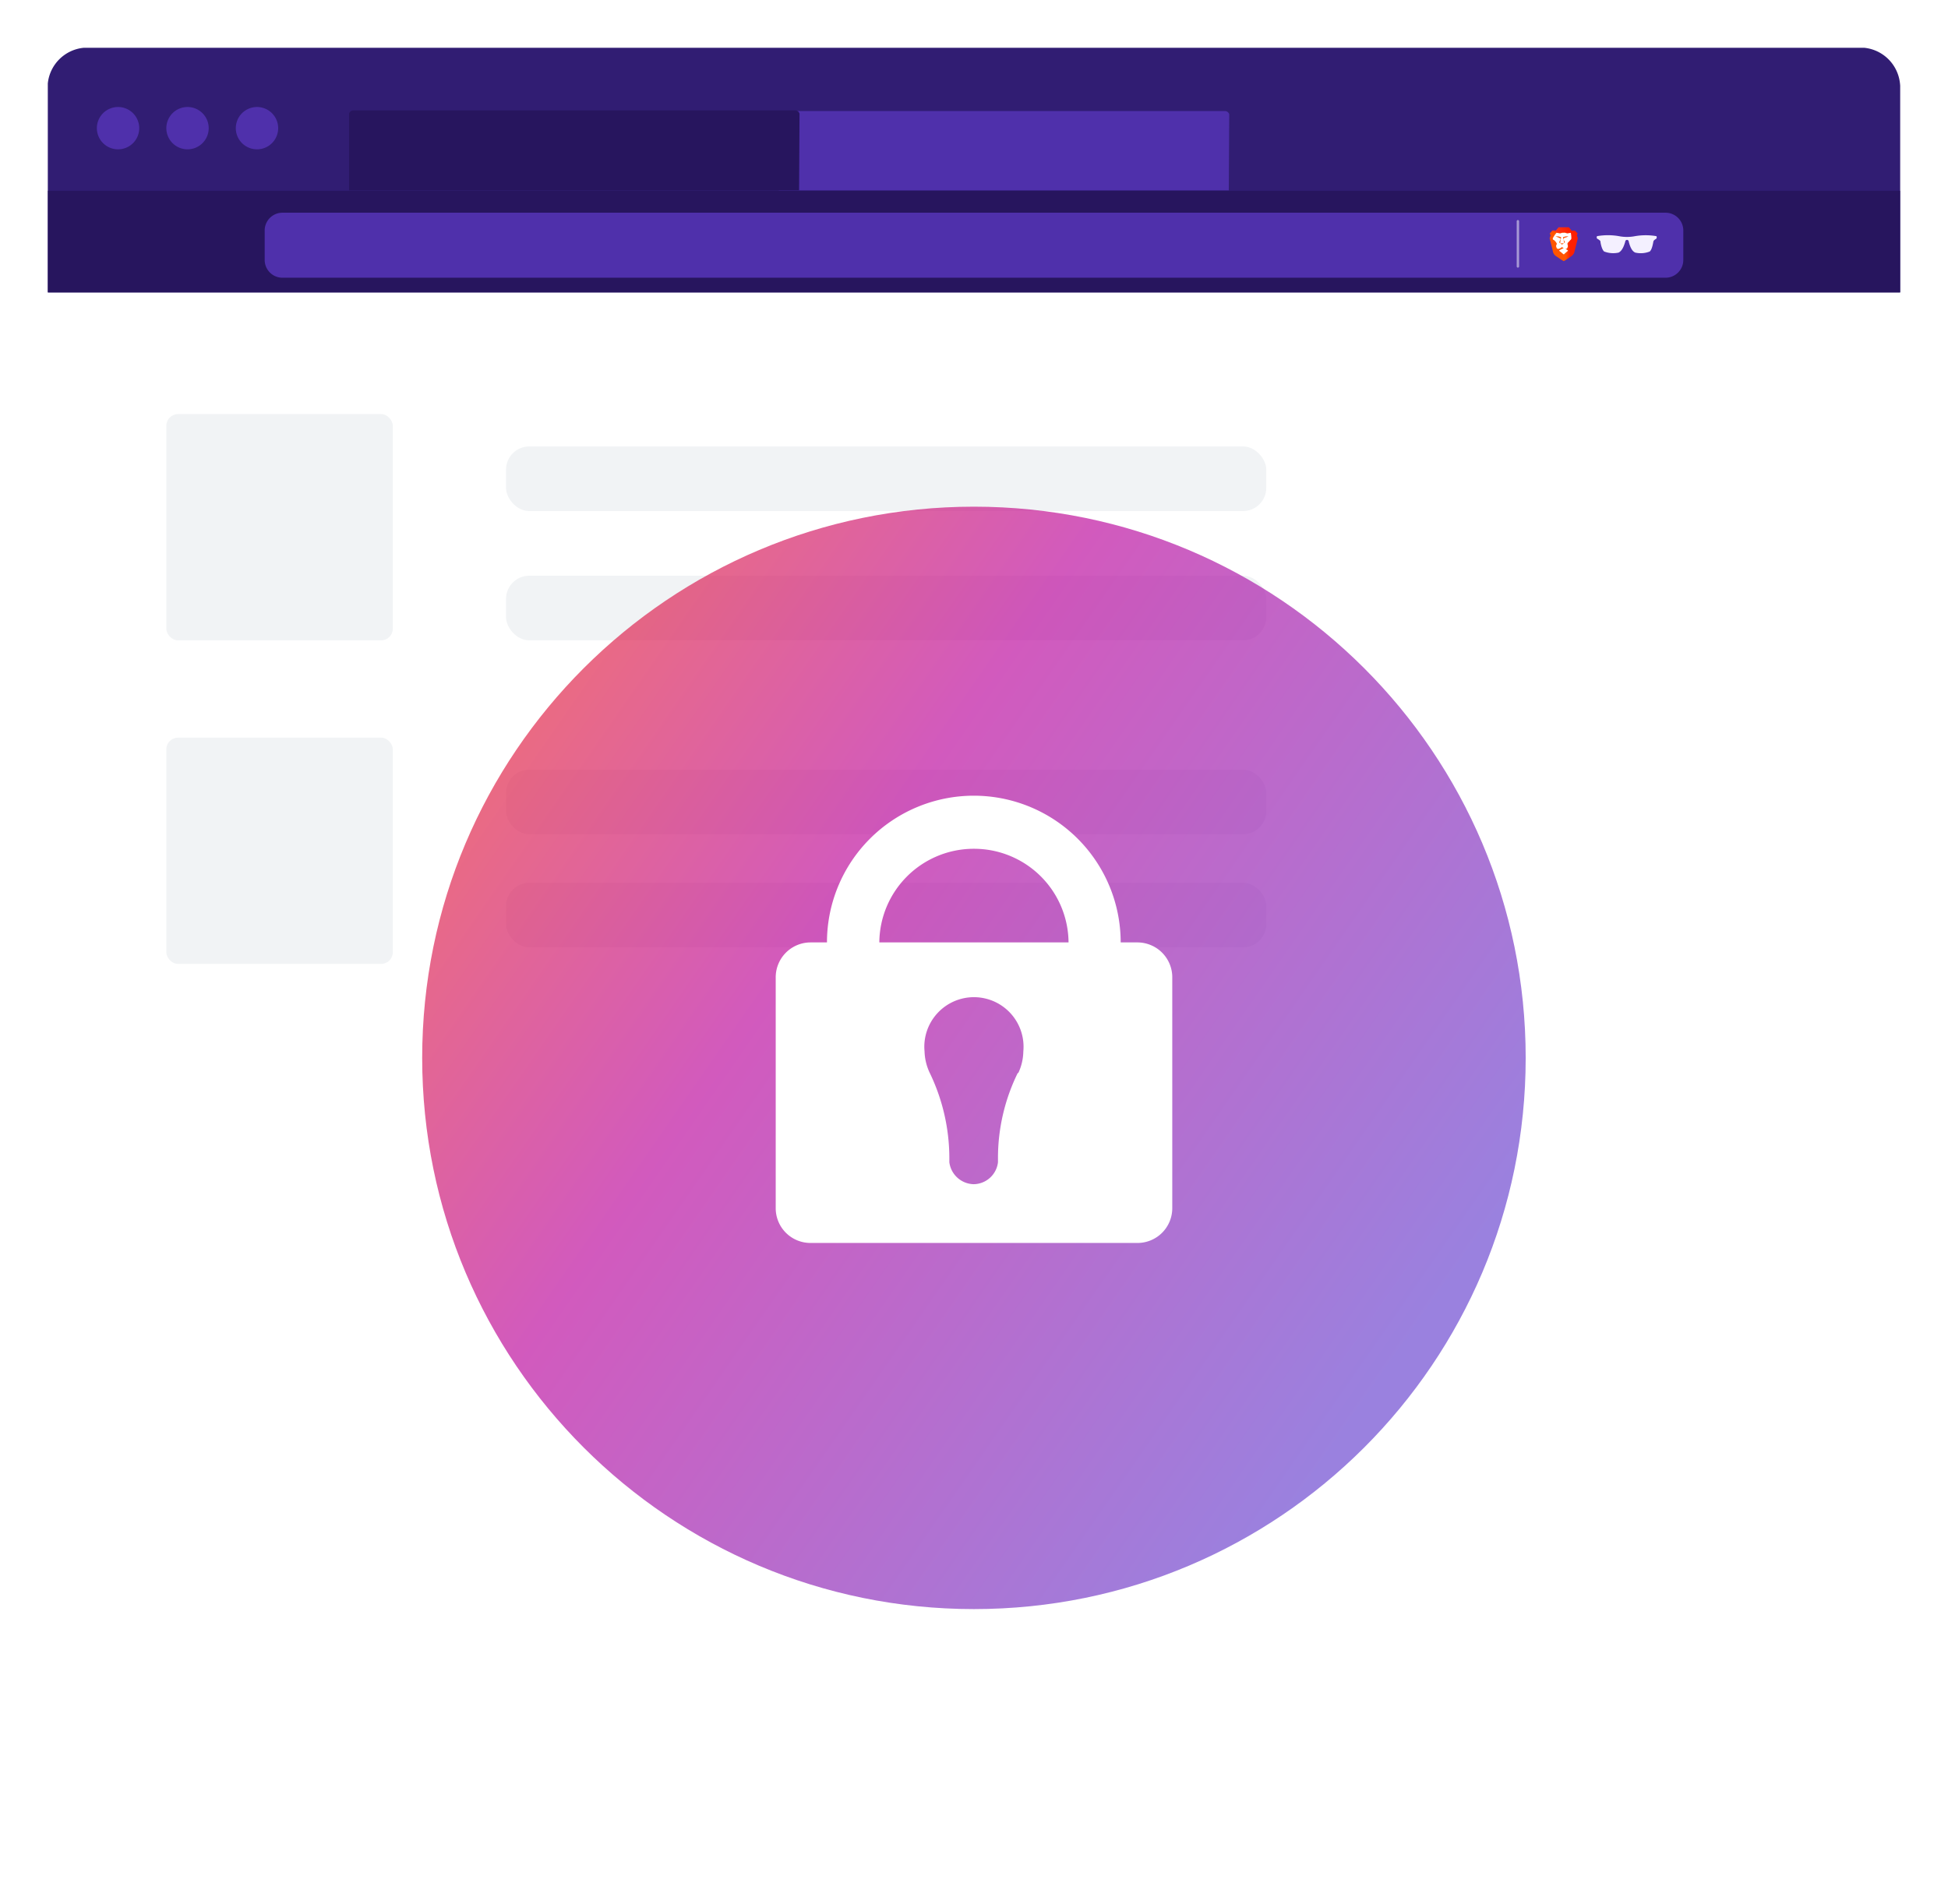 <svg width="489" height="478" viewBox="0 0 489 478" fill="none" xmlns="http://www.w3.org/2000/svg"><g filter="url(#filter0_d_267_18413)"><path d="M476.97 21.966v434.453a9.58 9.58 0 0 1-2.809 6.775 9.59 9.59 0 0 1-6.78 2.806H21.588a9.59 9.59 0 0 1-6.78-2.806A9.578 9.578 0 0 1 12 456.419V20.947a10.072 10.072 0 0 1 2.896-6.053A10.087 10.087 0 0 1 20.954 12h447.061a10.086 10.086 0 0 1 8.927 8.92c.028.385.028.688.028 1.046Z" fill="#fff"/></g><rect x="41.755" y="103.973" width="56.847" height="56.802" rx="2.921" fill="#F1F3F5"/><rect x="127.026" y="112.089" width="190.844" height="16.229" rx="5.842" fill="#F1F3F5"/><rect x="127.026" y="144.546" width="190.844" height="16.229" rx="5.842" fill="#F1F3F5"/><rect x="41.755" y="185.207" width="56.847" height="56.802" rx="2.921" fill="#F1F3F5"/><rect x="127.026" y="193.235" width="190.844" height="16.229" rx="5.842" fill="#F1F3F5"/><rect x="127.026" y="221.635" width="190.844" height="16.229" rx="5.842" fill="#F1F3F5"/><path d="M476.997 21.966V73.42H12V20.947a10.017 10.017 0 0 1 2.896-6.072A10.033 10.033 0 0 1 20.982 12h447.033a10.03 10.03 0 0 1 8.927 8.92c.047.346.066.696.055 1.046Z" fill="#311D73"/><path d="M476.969 47.899H12.027v25.52H476.97V47.9Z" fill="#27155E"/><path d="M418.09 53.405H70.906a4.462 4.462 0 0 0-4.464 4.46v7.405a4.462 4.462 0 0 0 4.464 4.46H418.09a4.462 4.462 0 0 0 4.464-4.46v-7.405a4.462 4.462 0 0 0-4.464-4.46ZM29.632 37.492a5.315 5.315 0 0 0 5.318-5.313 5.315 5.315 0 0 0-5.318-5.313 5.316 5.316 0 0 0-5.317 5.313 5.316 5.316 0 0 0 5.317 5.313Zm17.441 0a5.315 5.315 0 0 0 5.317-5.313 5.315 5.315 0 0 0-5.317-5.313 5.316 5.316 0 0 0-5.318 5.313 5.316 5.316 0 0 0 5.318 5.313Zm17.439 0a5.315 5.315 0 0 0 5.318-5.313 5.315 5.315 0 0 0-5.318-5.313 5.315 5.315 0 0 0-5.317 5.313 5.315 5.315 0 0 0 5.317 5.313ZM308.459 47.79H195.495V28.517a1.132 1.132 0 0 1 1.102-.633h110.897a1.133 1.133 0 0 1 1.075.798l-.11 19.106Z" fill="#4F30AB"/><path d="M200.593 47.788H87.629V28.517a1.129 1.129 0 0 1 1.102-.799h110.87a1.13 1.13 0 0 1 1.102.799l-.11 19.271Z" fill="#27155E"/><path opacity=".5" d="M381.033 67.197a.306.306 0 0 1-.28-.187.307.307 0 0 1-.023-.116V55.55a.302.302 0 0 1 .303-.302.304.304 0 0 1 .303.302v11.343a.301.301 0 0 1-.303.303Z" fill="#fff"/><path d="m395.828 59.104.193-.496-.551-.578c-.303-.303-.937 0-.937 0l-.716-.853h-2.563l-.716.853s-.661-.193-.964 0l-.551.578.22.496-.248.716.799 3.166a1.754 1.754 0 0 0 .772 1.294l1.487 1.018c.138 0 .331.248.469.248.138 0 .358-.165.496-.248l1.488-1.019a1.944 1.944 0 0 0 .771-1.293l.799-3.166-.248-.716Z" fill="url(#paint0_linear_267_18413)"/><path d="m394.312 58.443-.854.165a3.912 3.912 0 0 1-.578-.165 1.021 1.021 0 0 0-.359 0h-.358l-.523.165-.909-.165a7.39 7.39 0 0 0-.937 1.377c0 .302 0 .33.248.44.248.11.661.688.689.77a.333.333 0 0 1 0 .386.714.714 0 0 0 0 .716c0 .248.358.413.495.358a2.44 2.44 0 0 0 .634-.275s.524-.413.524-.524c0-.11-.441-.357-.469-.44-.027-.083-.468-.248-.468-.33v-.276a1.74 1.74 0 0 0 .303-.66c0-.166-.386-.276-.579-.358a4.339 4.339 0 0 0-.688-.248c.274-.041.552-.041.826 0l.551.165v.248a6.081 6.081 0 0 0-.193 1.019v.275h.937c.165 0 0-.138 0-.275 0-.138-.165-.909-.22-1.02-.055-.11 0-.164 0-.247l.551-.165c.255-.042.516-.042.771 0 .165 0 .221 0 0 0l-.661.248c-.248 0-.524.192-.551.358-.028.165.138.44.275.66.138.22 0 .193 0 .276 0 .082-.358.275-.44.33-.083.055-.496.275-.496.44 0 .166.413.441.523.524.185.125.39.218.606.275.166 0 .414 0 .524-.358a.795.795 0 0 0 0-.716v-.385c.252-.245.491-.502.716-.771 0 0 .248-.138.248-.44a7.397 7.397 0 0 0-.138-1.377Zm-1.184 4.13-.607-.248-.606.247a3.6 3.6 0 0 1-.496.276v.137c.298.213.583.443.854.689 0 0 .166.165.248.165.083 0 .166 0 .248-.165l.799-.689v-.137a3.653 3.653 0 0 1-.44-.276Z" fill="#fff"/><path d="m394.533 57.92-.717-.853h-2.562l-.716.853s-.662-.192-.965 0c-.303.193.854 0 1.158.413l.909.165.551-.165a.933.933 0 0 1 .33 0c.119-.02.24-.02.359 0 .18.066.364.12.551.165l.909-.165c.275-.495 1.129-.413 1.129-.413h-.936Z" fill="url(#paint1_linear_267_18413)"/><path d="M401.752 60.59c0 .302.303 2.036.937 2.56a6.368 6.368 0 0 0 3.609.275c1.047-.496 1.488-2.12 1.681-2.753a.439.439 0 0 1 .44-.44.442.442 0 0 1 .441.44c.193.716.606 2.34 1.653 2.753a6.123 6.123 0 0 0 3.61-.275c.633-.523.854-2.258.936-2.56.083-.304.634-.606.744-.689a.608.608 0 0 0 0-.606 15.656 15.656 0 0 0-5.372 0 10.33 10.33 0 0 1-2.012.193 10.034 10.034 0 0 1-2.011-.193 15.85 15.85 0 0 0-5.51 0 .598.598 0 0 0 0 .606s.744.385.854.688Z" fill="#F4F0FF"/><path opacity=".7" d="M244.484 404.002c76.494 0 138.504-61.962 138.504-138.395s-62.01-138.394-138.504-138.394-138.505 61.961-138.505 138.394 62.011 138.395 138.505 138.395Z" fill="url(#paint2_linear_267_18413)"/><path d="M285.536 236.617h-4.215a36.822 36.822 0 0 0-10.797-26.046 36.882 36.882 0 0 0-52.135 0 36.818 36.818 0 0 0-10.798 26.046h-4.132a8.764 8.764 0 0 0-8.102 5.487 8.74 8.74 0 0 0-.632 3.378v57.813a8.701 8.701 0 0 0 .649 3.357 8.71 8.71 0 0 0 4.73 4.756 8.737 8.737 0 0 0 3.355.669h82.077a8.735 8.735 0 0 0 6.176-2.556 8.721 8.721 0 0 0 2.558-6.171v-57.813a8.747 8.747 0 0 0-5.351-8.23 8.77 8.77 0 0 0-3.383-.69Zm-41.08-23.511a23.736 23.736 0 0 1 16.742 6.855 23.699 23.699 0 0 1 7.036 16.656h-47.5a23.69 23.69 0 0 1 7.016-16.636 23.731 23.731 0 0 1 16.706-6.875Zm11.021 56.3a48.45 48.45 0 0 0-4.959 21.281v1.128a6.223 6.223 0 0 1-6.117 5.506 6.307 6.307 0 0 1-6.089-5.506v-1.128a49.302 49.302 0 0 0-4.959-21.391 13.453 13.453 0 0 1-1.268-5.314 12.43 12.43 0 0 1 3.188-9.544 12.455 12.455 0 0 1 21.024 4.436c.549 1.643.748 3.383.585 5.108a13.128 13.128 0 0 1-1.267 5.424h-.138Z" fill="#fff"/><defs><linearGradient id="paint0_linear_267_18413" x1="390.29" y1="58.294" x2="397.013" y2="58.294" gradientUnits="userSpaceOnUse"><stop stop-color="#F50"/><stop offset=".41" stop-color="#F50"/><stop offset=".58" stop-color="#FF2000"/><stop offset="1" stop-color="#FF2000"/></linearGradient><linearGradient id="paint1_linear_267_18413" x1="388.265" y1="60.247" x2="393.844" y2="60.247" gradientUnits="userSpaceOnUse"><stop stop-color="#FF452A"/><stop offset="1" stop-color="#FF2000"/></linearGradient><linearGradient id="paint2_linear_267_18413" x1="331.802" y1="370.907" x2="65.237" y2="185.924" gradientUnits="userSpaceOnUse"><stop stop-color="#6F4CD2"/><stop offset=".563" stop-color="#BF14A2"/><stop offset="1" stop-color="#F73A1C"/></linearGradient><filter id="filter0_d_267_18413" x=".442" y=".442" width="488.085" height="477.115" filterUnits="userSpaceOnUse" color-interpolation-filters="sRGB"><feFlood flood-opacity="0" result="BackgroundImageFix"/><feColorMatrix in="SourceAlpha" values="0 0 0 0 0 0 0 0 0 0 0 0 0 0 0 0 0 0 127 0" result="hardAlpha"/><feOffset/><feGaussianBlur stdDeviation="5.779"/><feColorMatrix values="0 0 0 0 0.518 0 0 0 0 0.533 0 0 0 0 0.612 0 0 0 0.24 0"/><feBlend in2="BackgroundImageFix" result="effect1_dropShadow_267_18413"/><feBlend in="SourceGraphic" in2="effect1_dropShadow_267_18413" result="shape"/></filter></defs></svg>